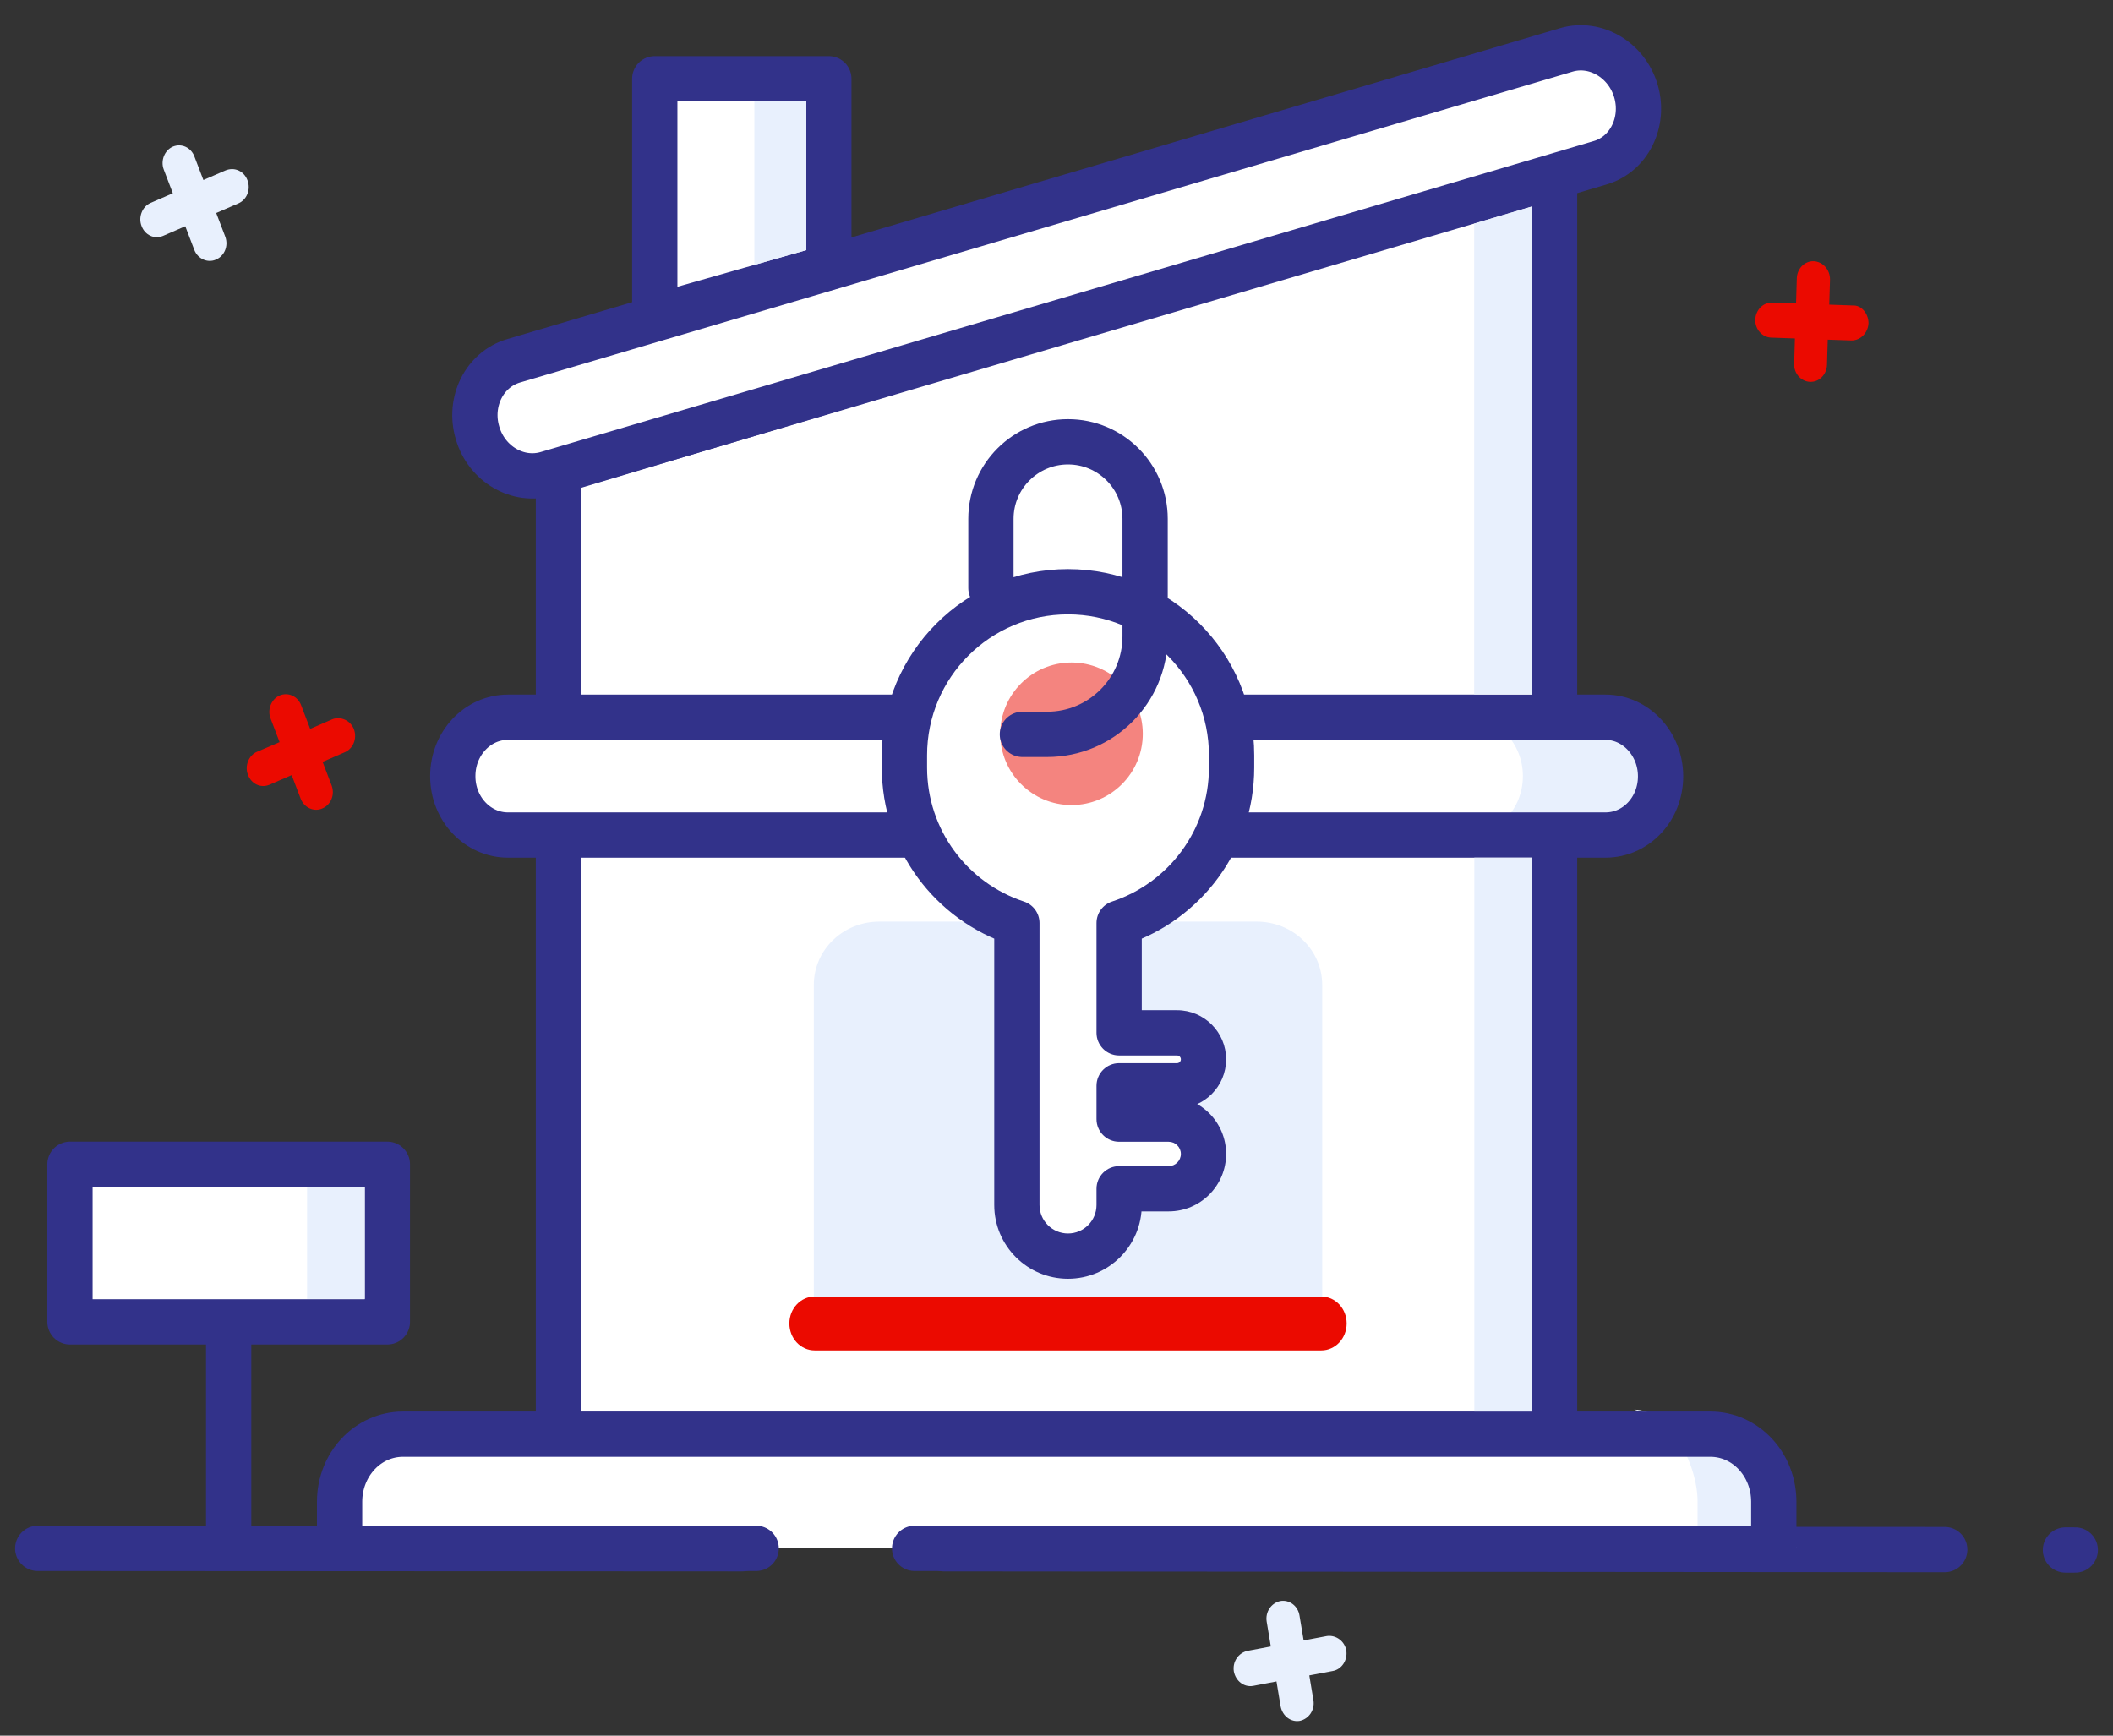 <svg width="56" height="46" viewBox="0 0 56 46" fill="none" xmlns="http://www.w3.org/2000/svg">
<rect x="0" y="0" width="56" height="46" fill="#333333" stroke="none"/>
<path d="M49.52 8.565C49.51 8.82 49.31 9.023 49.07 9.023L48.44 9.002L48.42 9.673C48.41 9.929 48.21 10.131 47.97 10.12C47.73 10.11 47.54 9.897 47.55 9.641L47.57 8.97L46.94 8.948C46.7 8.938 46.51 8.724 46.52 8.469C46.53 8.213 46.73 8.01 46.97 8.021L47.6 8.042L47.62 7.371C47.63 7.115 47.83 6.913 48.07 6.923C48.31 6.934 48.5 7.147 48.5 7.403L48.48 8.074L49.11 8.096C49.33 8.085 49.52 8.309 49.52 8.565Z" fill="#EB0A00"/>
<path d="M6.56 4.781C6.65 5.026 6.54 5.293 6.32 5.389L5.73 5.645L5.97 6.273C6.06 6.518 5.95 6.785 5.72 6.881C5.5 6.977 5.24 6.859 5.15 6.625L4.91 5.996L4.32 6.252C4.09 6.348 3.84 6.231 3.75 5.986C3.66 5.751 3.77 5.474 3.99 5.378L4.58 5.122L4.34 4.494C4.25 4.259 4.36 3.982 4.58 3.886C4.81 3.79 5.06 3.907 5.15 4.142L5.39 4.771L5.98 4.515C6.22 4.419 6.47 4.536 6.56 4.781Z" fill="#E8F0FD"/>
<path d="M9.38 19.328C9.47 19.573 9.36 19.84 9.14 19.936L8.55 20.192L8.79 20.82C8.88 21.065 8.77 21.332 8.54 21.428C8.32 21.524 8.06 21.406 7.97 21.172L7.73 20.543L7.14 20.799C6.91 20.895 6.66 20.778 6.57 20.532C6.48 20.298 6.59 20.021 6.81 19.925L7.41 19.669L7.17 19.041C7.08 18.806 7.19 18.529 7.41 18.433C7.64 18.337 7.89 18.454 7.98 18.689L8.22 19.318L8.81 19.062C9.03 18.977 9.29 19.094 9.38 19.328Z" fill="#EB0A00"/>
<path d="M35.68 43.744C35.72 43.999 35.56 44.245 35.32 44.287L34.7 44.404L34.81 45.065C34.85 45.321 34.69 45.556 34.45 45.609C34.21 45.651 33.99 45.481 33.94 45.225L33.83 44.564L33.21 44.682C32.97 44.724 32.75 44.554 32.7 44.298C32.66 44.042 32.82 43.808 33.06 43.754L33.68 43.637L33.57 42.976C33.53 42.721 33.69 42.486 33.93 42.433C34.17 42.39 34.4 42.561 34.44 42.817L34.55 43.477L35.17 43.36C35.41 43.328 35.64 43.499 35.68 43.744Z" fill="#E8F0FD"/>
<path d="M55 41.08H54.74" stroke="#32328A" stroke-width="1.2" stroke-miterlimit="10" stroke-linecap="round" stroke-linejoin="round"/>
<path d="M19.66 41.047L1 41.037" stroke="#32328A" stroke-width="1.2" stroke-miterlimit="10" stroke-linecap="round" stroke-linejoin="round"/>
<path d="M51.54 41.069L25.02 41.047" stroke="#32328A" stroke-width="1.2" stroke-miterlimit="10" stroke-linecap="round" stroke-linejoin="round"/>
<path d="M41.2 5.378H39.54V38.65H41.2V5.378Z" fill="#E8F0FD"/>
<path d="M41.2 4.591L14.8 12.481V38.65H41.2V4.591Z" fill="white" stroke="#32328A" stroke-width="1.2" stroke-miterlimit="10" stroke-linecap="round" stroke-linejoin="round"/>
<path d="M44.01 20.575C44.01 19.712 43.35 19.009 42.55 19.009H13.46C12.65 19.009 12 19.712 12 20.565V20.575C12 21.439 12.66 22.131 13.46 22.131H42.55C43.36 22.131 44.01 21.439 44.01 20.575Z" fill="white"/>
<path d="M44.01 20.564V20.575C44.01 21.428 43.35 22.131 42.54 22.131H38.9C39.71 22.131 40.36 21.428 40.36 20.575V20.564C40.36 19.712 39.71 19.009 38.9 19.009H42.54C43.36 18.998 44.01 19.701 44.01 20.564Z" fill="#E8F0FD"/>
<path d="M43.356 2.411C43.111 1.583 42.279 1.096 41.512 1.322L13.613 9.562C12.836 9.791 12.412 10.65 12.654 11.467L12.657 11.478C12.901 12.306 13.73 12.783 14.498 12.556L42.396 4.317C43.167 4.101 43.6 3.239 43.356 2.411Z" fill="white" stroke="#32328A" stroke-width="1.2" stroke-miterlimit="10" stroke-linecap="round" stroke-linejoin="round"/>
<path d="M44.01 20.575C44.01 19.712 43.35 19.009 42.55 19.009H13.46C12.65 19.009 12 19.712 12 20.565V20.575C12 21.439 12.66 22.131 13.46 22.131H42.55C43.36 22.131 44.01 21.439 44.01 20.575Z" stroke="#32328A" stroke-width="1.2" stroke-miterlimit="10" stroke-linecap="round" stroke-linejoin="round"/>
<path d="M47.01 39.79L47.61 41.026H9.6L9 39.79C9 38.799 9.75 38 10.68 38H45.33C46.26 38.01 47.01 38.81 47.01 39.79Z" fill="white"/>
<path d="M47.01 39.79V41.026H44.99V39.79C44.99 38.799 44.24 37.36 43.31 37.36L45.33 38C46.26 38.01 47.01 38.81 47.01 39.79Z" fill="#E8F0FD"/>
<path d="M20.04 41.037H9V39.801C9 38.81 9.75 38.01 10.68 38.01H45.33C46.26 38.01 47.01 38.81 47.01 39.801V41.037H24.24" stroke="#32328A" stroke-width="1.2" stroke-miterlimit="10" stroke-linecap="round" stroke-linejoin="round"/>
<path d="M26.51 27.044V33.172C26.51 33.875 25.97 34.451 25.31 34.451H19.56C18.89 34.451 18.36 33.875 18.36 33.172V27.044C18.36 26.341 18.89 25.765 19.56 25.765H25.31C25.97 25.765 26.51 26.341 26.51 27.044Z" fill="white"/>
<path d="M6.06 40.973V35.474" stroke="#32328A" stroke-width="1.2" stroke-miterlimit="10" stroke-linecap="round" stroke-linejoin="round"/>
<path d="M21.568 35.076V26.107C21.568 25.173 22.342 24.425 23.309 24.425H33.3C34.268 24.425 35.042 25.173 35.042 26.107V35.076H21.568Z" fill="#E8F0FD"/>
<path d="M20.92 35.076C20.92 35.47 21.22 35.79 21.59 35.79H35.02C35.39 35.79 35.69 35.47 35.69 35.076C35.69 34.682 35.39 34.362 35.02 34.362H21.59C21.22 34.362 20.92 34.682 20.92 35.076Z" fill="#EB0A00"/>
<rect x="1.854" y="30.857" width="8.412" height="4.176" fill="white" stroke="#32328A" stroke-width="1.2" stroke-linejoin="round"/>
<path d="M17.353 2.087H21.966V7.083L17.353 8.395V2.087Z" fill="white" stroke="#32328A" stroke-width="1.2" stroke-linejoin="round"/>
<path fill-rule="evenodd" clip-rule="evenodd" d="M28.305 15.683C25.911 15.683 23.97 17.624 23.97 20.018V20.345C23.97 22.266 25.219 23.895 26.95 24.464V31.936C26.95 32.684 27.557 33.291 28.305 33.291C29.053 33.291 29.66 32.684 29.66 31.936V31.506H30.973C31.482 31.506 31.895 31.093 31.895 30.583C31.895 30.073 31.482 29.66 30.973 29.66H29.66V28.777H31.194C31.581 28.777 31.895 28.463 31.895 28.075C31.895 27.687 31.581 27.373 31.194 27.373H29.66V24.464C31.39 23.895 32.64 22.266 32.64 20.345V20.018C32.64 17.624 30.699 15.683 28.305 15.683Z" fill="white"/>
<path d="M26.95 24.464H27.55C27.55 24.205 27.384 23.975 27.137 23.894L26.95 24.464ZM29.66 31.506V30.906C29.328 30.906 29.06 31.174 29.06 31.506H29.66ZM29.66 29.66H29.06C29.06 29.992 29.328 30.26 29.66 30.26V29.66ZM29.66 28.777V28.177C29.328 28.177 29.06 28.445 29.06 28.777H29.66ZM29.66 27.373H29.06C29.06 27.704 29.328 27.973 29.66 27.973V27.373ZM29.66 24.464L29.472 23.894C29.226 23.975 29.06 24.205 29.06 24.464H29.66ZM24.57 20.018C24.57 17.956 26.242 16.283 28.305 16.283V15.083C25.579 15.083 23.37 17.293 23.37 20.018H24.57ZM24.57 20.345V20.018H23.37V20.345H24.57ZM27.137 23.894C25.646 23.404 24.57 21.999 24.57 20.345H23.37C23.37 22.533 24.793 24.387 26.763 25.034L27.137 23.894ZM27.55 31.936V24.464H26.35V31.936H27.55ZM28.305 32.691C27.888 32.691 27.55 32.353 27.55 31.936H26.35C26.35 33.016 27.225 33.891 28.305 33.891V32.691ZM29.06 31.936C29.06 32.353 28.722 32.691 28.305 32.691V33.891C29.384 33.891 30.26 33.016 30.26 31.936H29.06ZM29.06 31.506V31.936H30.26V31.506H29.06ZM30.973 30.906H29.66V32.106H30.973V30.906ZM31.296 30.583C31.296 30.761 31.151 30.906 30.973 30.906V32.106C31.814 32.106 32.495 31.424 32.495 30.583H31.296ZM30.973 30.26C31.151 30.26 31.296 30.405 31.296 30.583H32.495C32.495 29.742 31.814 29.06 30.973 29.06V30.26ZM29.66 30.26H30.973V29.06H29.66V30.26ZM29.06 28.777V29.66H30.26V28.777H29.06ZM31.194 28.177H29.66V29.377H31.194V28.177ZM31.296 28.075C31.296 28.131 31.25 28.177 31.194 28.177V29.377C31.913 29.377 32.495 28.794 32.495 28.075H31.296ZM31.194 27.973C31.25 27.973 31.296 28.019 31.296 28.075H32.495C32.495 27.356 31.913 26.773 31.194 26.773V27.973ZM29.66 27.973H31.194V26.773H29.66V27.973ZM29.06 24.464V27.373H30.26V24.464H29.06ZM32.04 20.345C32.04 21.999 30.964 23.404 29.472 23.894L29.847 25.034C31.817 24.387 33.24 22.533 33.24 20.345H32.04ZM32.04 20.018V20.345H33.24V20.018H32.04ZM28.305 16.283C30.368 16.283 32.04 17.956 32.04 20.018H33.24C33.24 17.293 31.03 15.083 28.305 15.083V16.283Z" fill="#32328A"/>
<circle cx="28.398" cy="19.448" r="1.889" fill="#EB0A00" fill-opacity="0.5"/>
<path d="M26.262 15.586V13.752C26.262 12.623 27.177 11.709 28.305 11.709V11.709C29.433 11.709 30.348 12.623 30.348 13.752V16.867C30.348 18.301 29.185 19.463 27.752 19.463V19.463H27.096" stroke="#32328A" stroke-width="1.2" stroke-linecap="round" stroke-linejoin="round"/>
<path d="M19.993 2.684H21.369V6.629L19.993 7.02V2.684Z" fill="#E8F0FD"/>
<rect x="8.138" y="31.463" width="1.527" height="2.962" fill="#E8F0FD"/>
<path d="M39.069 5.925L40.596 5.473V18.403H39.069V5.925Z" fill="#E8F0FD"/>
<path d="M39.073 22.73H40.6V37.41H39.073V22.73Z" fill="#E8F0FD"/>
</svg>
